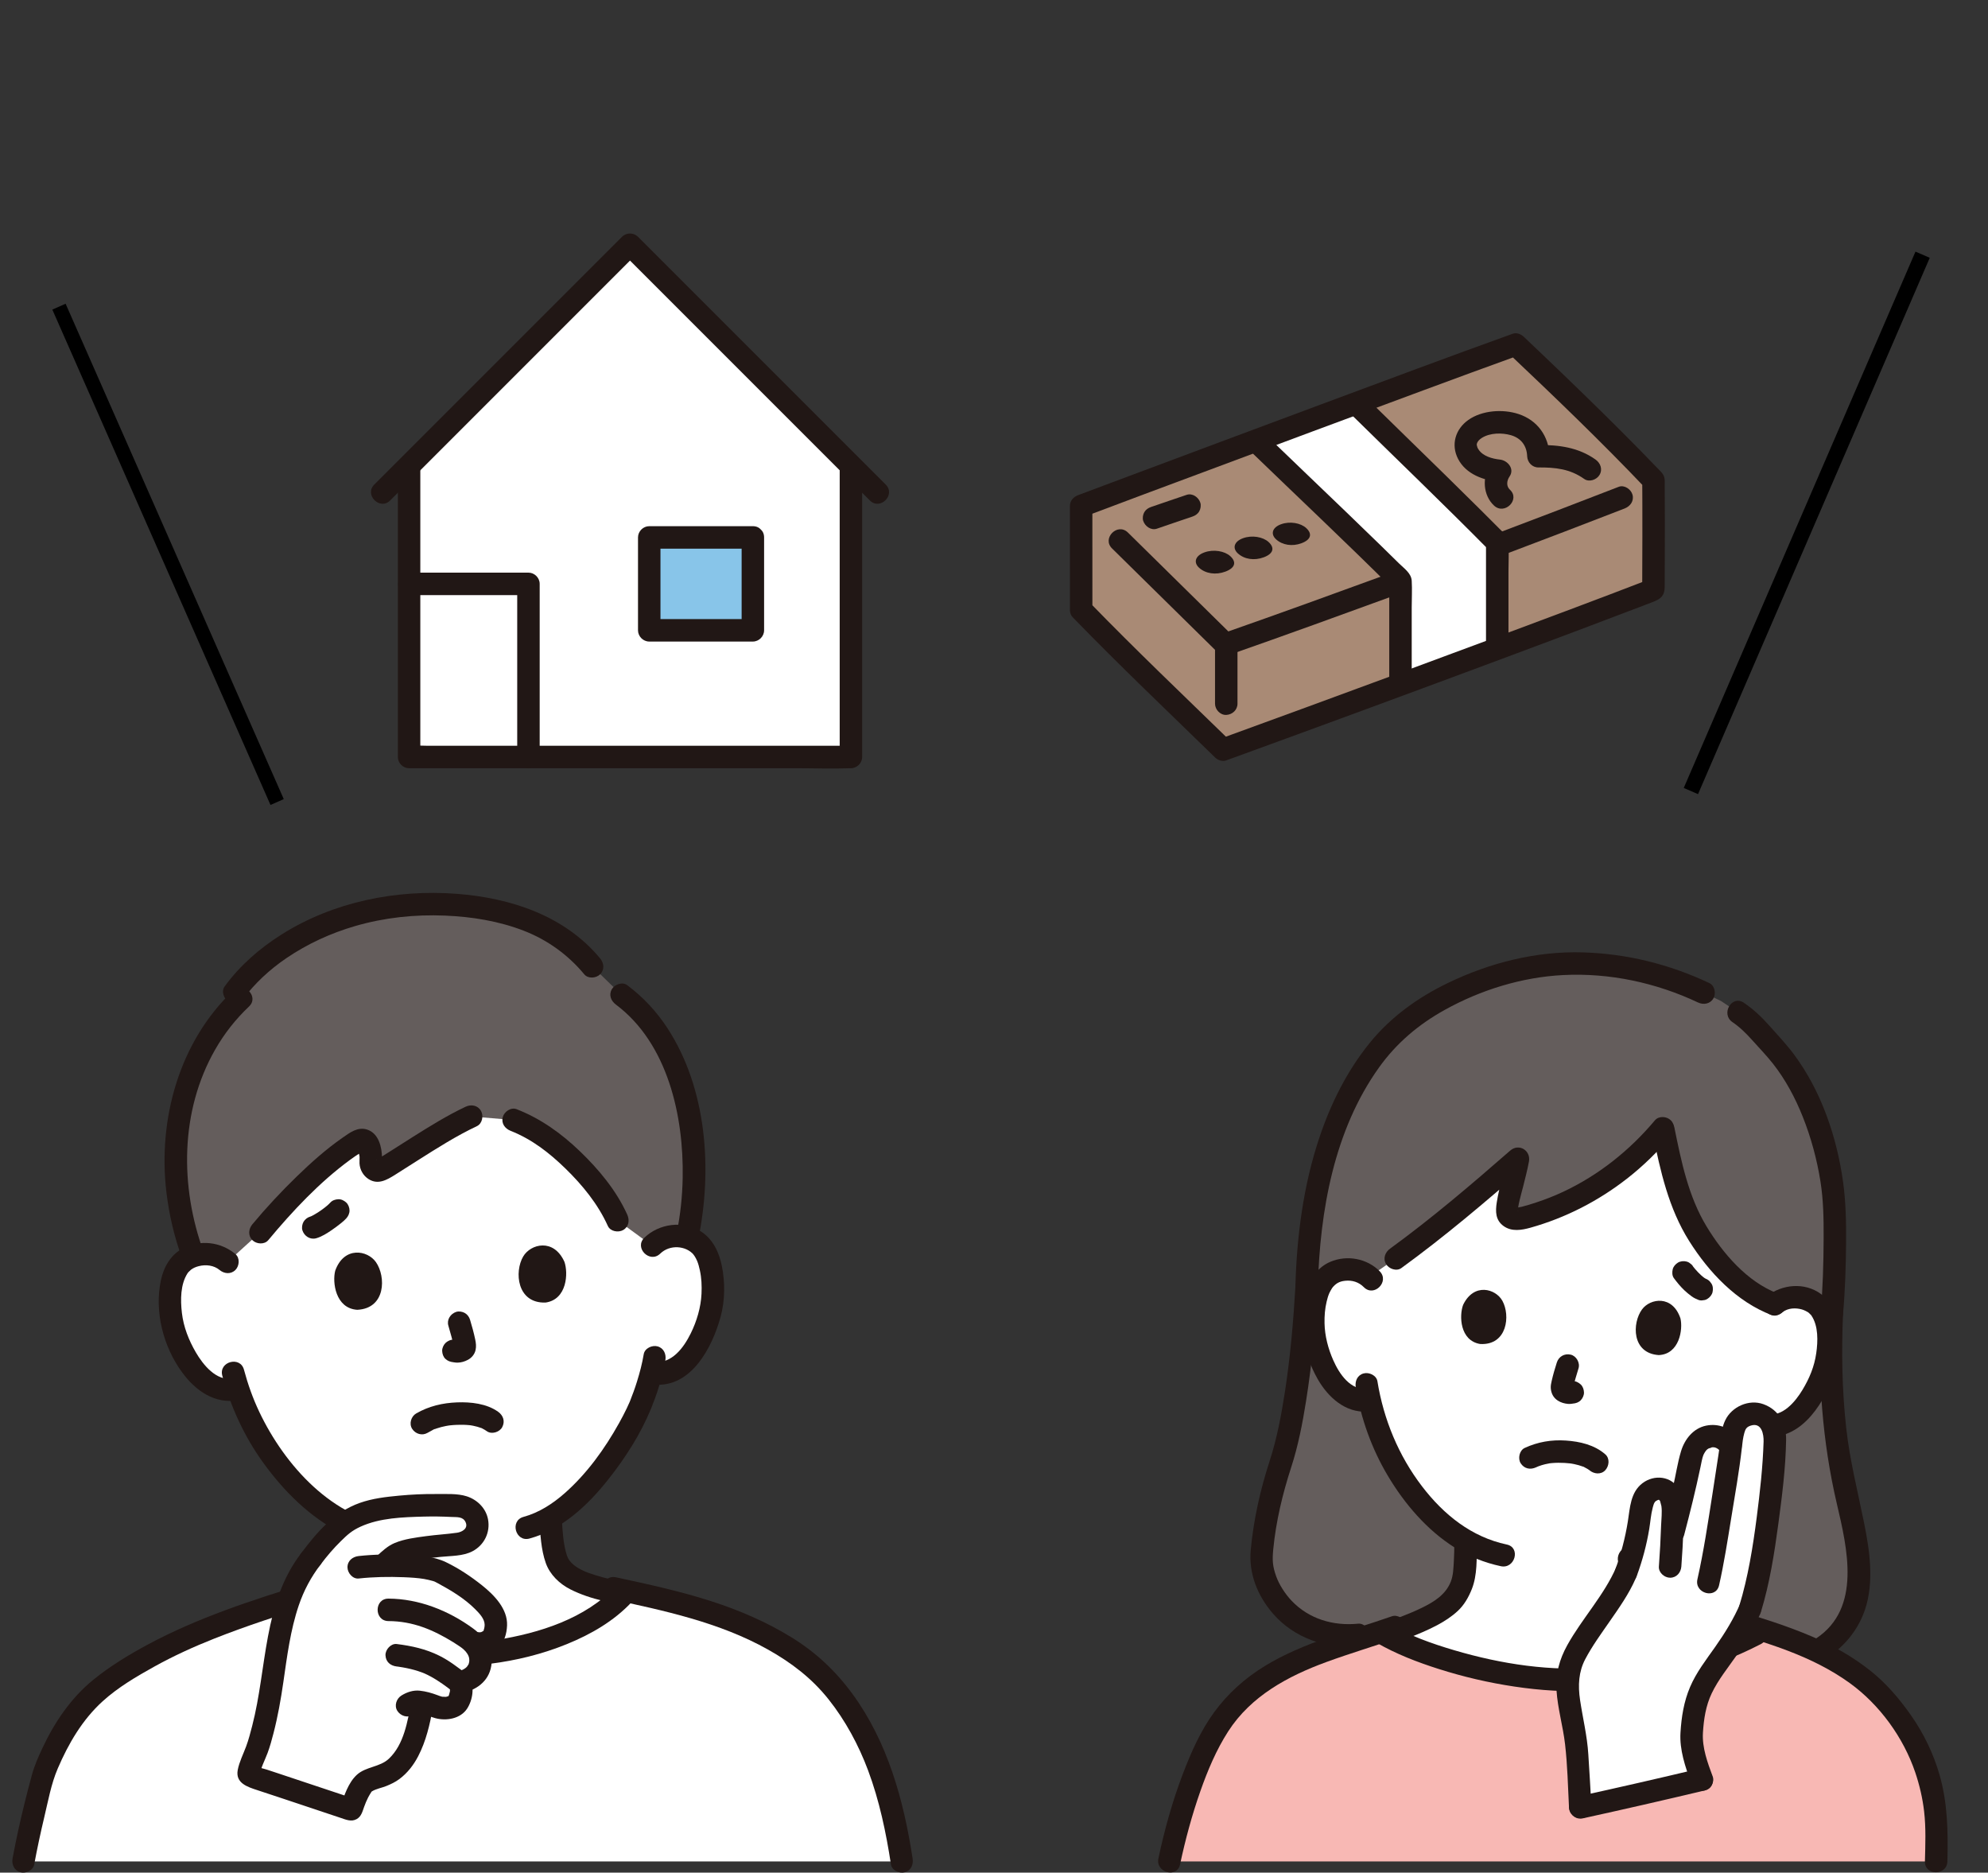 <?xml version="1.0" encoding="UTF-8" standalone="no"?>
<svg
   id="b"
   width="424.806"
   height="400.088"
   viewBox="0 0 424.806 400.088"
   version="1.1"
   sodipodi:docname="top-img.svg"
   inkscape:version="1.4 (e7c3feb1, 2024-10-09)"
   xmlns:inkscape="http://www.inkscape.org/namespaces/inkscape"
   xmlns:sodipodi="http://sodipodi.sourceforge.net/DTD/sodipodi-0.dtd"
   xmlns="http://www.w3.org/2000/svg"
   xmlns:svg="http://www.w3.org/2000/svg">
  <rect x="0" y="0" width="424.806" height="400.088" fill="#333333" stroke="none"/>
  <sodipodi:namedview
     id="namedview82"
     pagecolor="#ffffff"
     bordercolor="#000000"
     borderopacity="0.25"
     inkscape:showpageshadow="2"
     inkscape:pageopacity="0.0"
     inkscape:pagecheckerboard="0"
     inkscape:deskcolor="#d1d1d1"
     inkscape:zoom="0.79367809"
     inkscape:cx="180.80378"
     inkscape:cy="95.126728"
     inkscape:window-width="1696"
     inkscape:window-height="810"
     inkscape:window-x="0"
     inkscape:window-y="25"
     inkscape:window-maximized="0"
     inkscape:current-layer="b" />
  <defs
     id="defs1">
    <style
       id="style1">.e{fill:#fff;}.f{fill:#f8b8b4;}.g{fill:#a98a75;}.h{fill:#211715;}.i{fill:#b3b3b3;}.j{fill:#88c5e9;}.k{fill:#645d5c;}</style>
  </defs>
  <g
     id="c">
    <g
       id="d">
      <path
         class="k"
         d="M373.229,353.894c8.742,3.699,19.338-1.181,22.722-9.913,2.772-7.156.404-16.776-1.343-24.248-3.011-12.876-3.767-25.819-3.177-39.009.692-7.594.686-16.645.635-20.437-.177-13.147-5.22-28.109-13.228-36.728-3.189-3.432-4.264-5.146-7.433-7.258,0,0-1.835-1.223-3.67-2.445l-3.685-1.75c-6.85-3.252-14.047-5.565-24.426-6.168-17.017-.99-32.672,6.895-39.768,12.939-11.771,10.026-19.977,29.112-20.649,56.05-1.06,18.222-3.318,31.276-5.845,38.627-1.72,5.029-3.431,13.472-3.785,18.663-.501,7.541,7.312,18.507,20.639,17.085l83.014,4.592Z"
         id="path1" />
      <path
         class="e"
         d="M382.15,303.54c.213-.124.417-.256.611-.396,3.759-2.705,5.497-6.695,6.569-9.308,1.513-3.689,1.972-9.774.271-13.197-.57-1.147-1.936-3.125-5.415-3.464-1.599-.156-3.502.229-4.975,1.479-7.117-2.632-14.821-10.742-19.096-20.088-1.728-3.779-3.522-11.429-4.743-17.563-7.834,9.401-17.996,16.114-29.938,19.243-.703.184-1.73.265-2.412-.029-.877-.48-1.106-.906-.96-2.09.364-2.945,1.832-7.761,2.336-10.599-10.372,9.067-21.905,18.725-31.823,25.249-1.243-1.046-2.809-1.514-4.198-1.551-3.494-.094-5.095,1.7-5.802,2.768-2.111,3.187-2.409,9.282-1.363,13.13.74,2.725,1.971,6.899,5.367,10.049,1.505,1.396,3.845,2.366,6.091,1.935,1.279,5.605,3.801,12.431,8.571,18.919,3.621,4.925,7.508,8.689,11.927,11.203-.016,1.788.017,2.746-.172,5.329-.096,1.315-.198,2.735-.685,4.018-.653,1.686-1.532,3.147-2.945,4.287-2.993,2.411-6.068,3.563-9.857,4.988l-3.54,1.393c9.276,5.185,26.586,9.738,39.789,9.686,14.223-.035,29.29-4.545,39.249-9.718l-3.46-1.362c-3.788-1.425-6.864-2.577-9.857-4.988-1.413-1.14-2.292-2.601-2.945-4.287-.487-1.283-.589-2.703-.685-4.018-.208-2.854-.146-3.724-.18-5.925,8.277-5.918,14.789-15.861,16.217-19.102.563-1.008,1.514-3.101,2.31-5.243,1.941.657,4.103.204,5.742-.748Z"
         id="path2" />
      <path
         class="h"
         d="M374.083,303.675c-1.598,4.239-3.797,8.098-6.488,11.735-3.212,4.341-7.158,8.629-11.715,11.7-2.581,1.739-5.344,3.074-8.432,3.591-1.279.214-1.994,1.795-1.676,2.952.373,1.356,1.669,1.891,2.952,1.676,6.225-1.043,11.668-5.108,16.075-9.423,3.88-3.799,7.373-8.175,10.142-12.852,1.517-2.562,2.723-5.323,3.771-8.103.457-1.213-.508-2.631-1.676-2.952-1.347-.37-2.493.459-2.952,1.676h0Z"
         id="path3" />
      <path
         class="h"
         d="M289.705,296.388c1.083,6.662,3.42,13.165,6.883,18.962,3.558,5.958,8.33,11.551,14.242,15.276,3.018,1.902,6.391,3.255,9.879,3.995,3.013.639,4.301-3.987,1.276-4.629-7.552-1.603-13.477-6.377-18.1-12.412-5.033-6.57-8.227-14.318-9.551-22.469-.208-1.28-1.799-1.993-2.952-1.676-1.361.374-1.885,1.668-1.676,2.952h0Z"
         id="path4" />
      <path
         class="h"
         d="M328.236,313.494c.146-.067.294-.132.44-.2.352-.162-.169.09-.24.1.094-.013.232-.093.321-.127.46-.174.931-.317,1.409-.433.309-.074.62-.128.932-.189.459-.09-.286.021.032-.009.172-.016.343-.038.516-.052.89-.075,1.784-.078,2.676-.03.424.023.847.059,1.269.108-.469-.055.245.041.276.046.176.03.352.064.527.1.634.132,1.26.304,1.866.531.075.028.149.056.222.086.172.069.097.037-.224-.095.077-.012.255.118.32.15.209.103.414.213.613.333.154.093.301.195.451.295.463.308-.49-.417-.009.001.946.824,2.476,1,3.394,0,.829-.904,1.011-2.514,0-3.394-2.331-2.029-5.425-2.742-8.441-2.946-3.074-.207-5.987.294-8.773,1.578-1.144.527-1.516,2.267-.861,3.284.76,1.18,2.06,1.425,3.284.861h0Z"
         id="path5" />
      <path
         class="h"
         d="M332.672,291.095c-.413,1.286-.795,2.588-1.094,3.906-.117.513-.238,1.05-.201,1.578.078,1.115.553,2.049,1.508,2.663.673.433,1.401.63,2.188.704.476.045.962-.063,1.429-.129l-.638.086c.069-.009.138-.017.208-.023.645-.052,1.227-.233,1.697-.703.416-.416.73-1.099.703-1.697-.028-.621-.232-1.264-.703-1.697-.448-.411-1.068-.753-1.697-.703-.339.027-.674.085-1.011.132l.638-.086c-.234.031-.462.042-.697.01l.638.086c-.16-.028-.311-.072-.463-.131l.573.242c-.176-.077-.346-.165-.501-.278l.486.375c-.036-.029-.068-.062-.097-.098l.375.486c-.041-.058-.071-.111-.101-.176l.242.573c-.024-.068-.041-.132-.054-.203l.086.638c-.023-.179-.015-.352.007-.531l-.086.638c.117-.764.347-1.522.557-2.265.201-.711.411-1.419.636-2.122.384-1.196-.449-2.673-1.676-2.952-1.313-.299-2.541.396-2.952,1.676h0Z"
         id="path6" />
      <path
         class="h"
         d="M312.645,278.791c-.857,2.272-.723,7.629,3.637,8.355,5.802.325,6.51-6.097,4.746-9.247-1.444-2.579-6.08-3.902-8.383.892Z"
         id="path7" />
      <path
         class="h"
         d="M359.086,281.674c.569,2.36-.226,7.659-4.642,7.84-5.797-.395-5.706-6.856-3.566-9.763,1.752-2.38,6.516-3.12,8.208,1.923Z"
         id="path8" />
      <path
         class="h"
         d="M380.908,280.351c1.153-.912,2.796-.971,4.153-.583.445.127,1.176.499,1.326.616.193.15.357.335.53.506.407.404-.107-.207.163.193,1.496,2.217,1.389,5.468,1.027,8.009-.413,2.9-1.456,5.38-2.943,7.851-1.515,2.517-4.262,5.835-7.587,5.183-1.271-.249-2.591.36-2.952,1.676-.324,1.178.398,2.702,1.676,2.952,7.932,1.555,13.016-6.159,15.459-12.576,2.037-5.349,2.503-13.952-2.669-17.728-3.49-2.548-8.302-2.085-11.578.506-1.018.805-.842,2.553,0,3.394,1.005,1.005,2.374.807,3.394,0h0Z"
         id="path9" />
      <path
         class="h"
         d="M294.828,271.612c-2.718-2.76-7.004-3.542-10.56-2.026-2.679,1.142-4.269,3.513-5.133,6.216-1.961,6.136-.72,13.334,2.445,18.859,2.201,3.842,5.899,7.246,10.615,6.918,1.293-.09,2.4-1.039,2.4-2.4,0-1.229-1.1-2.491-2.4-2.4-3.653.254-5.974-3.181-7.297-6.162-1.094-2.465-1.81-5.2-1.866-7.898-.032-1.563.082-3.118.452-4.64.148-.609.317-1.232.571-1.806.166-.374.382-.717.593-1.067.055-.091.404-.502.057-.097.749-.876,1.423-1.328,2.716-1.47,1.52-.166,2.941.279,4.012,1.367,2.171,2.205,5.564-1.19,3.394-3.394h0Z"
         id="path10" />
      <path
         class="h"
         d="M353.162,242.172c1.626,8.007,3.393,16.002,7.803,22.995,4.201,6.661,10.111,12.953,17.608,15.801,1.212.46,2.632-.51,2.952-1.676.371-1.35-.46-2.49-1.676-2.952-6.501-2.47-11.677-8.528-15.184-14.314-3.863-6.376-5.379-13.762-6.875-21.13-.258-1.271-1.764-2.003-2.952-1.676-1.322.363-1.935,1.678-1.676,2.952h0Z"
         id="path11" />
      <path
         class="h"
         d="M353.633,239.357c-5.413,6.441-12.007,11.709-19.639,15.286-1.857.87-3.766,1.615-5.713,2.258-1.021.337-2.052.655-3.092.926.022-.006-1.177.235-1.152.182.087-.185.351.786.387.803-.393-.185.884-4.637,1.023-5.201.444-1.809.929-3.612,1.267-5.446.437-2.373-2.148-3.963-4.011-2.335-8.314,7.263-16.735,14.448-25.669,20.945-1.047.761-1.562,2.086-.861,3.284.604,1.033,2.23,1.628,3.284.861,9.266-6.738,18.018-14.162,26.641-21.695l-4.011-2.335c-.62,3.363-1.725,6.625-2.252,10.006-.306,1.963-.285,3.814,1.488,5.071,1.72,1.22,3.834.859,5.731.326,7.481-2.1,14.447-5.678,20.571-10.445,3.455-2.689,6.589-5.748,9.405-9.099.833-.992.972-2.422,0-3.394-.856-.856-2.556-.997-3.394,0h0Z"
         id="path12" />
      <path
         class="h"
         d="M389.03,280.724c-.594,13.649.364,27.257,3.48,40.576,2.216,9.472,5.303,22.27-4.382,28.719-4.277,2.848-9.487,3.519-14.262,1.56-1.2-.492-2.638.534-2.952,1.676-.378,1.377.472,2.458,1.676,2.952,10.236,4.2,22.481-1.987,25.93-12.301,1.986-5.938,1.011-12.583-.201-18.572-1.366-6.754-3.05-13.375-3.811-20.243-.895-8.09-1.033-16.24-.68-24.367.134-3.089-4.666-3.082-4.8,0h0Z"
         id="path13" />
      <path
         class="h"
         d="M370.192,218.373c1.605,1.087,2.942,2.418,4.23,3.858,1.486,1.661,3.055,3.274,4.435,5.026,2.676,3.396,4.776,7.342,6.37,11.351,1.77,4.45,3.032,9.108,3.781,13.838.628,3.971.69,7.971.676,11.981-.02,5.436-.171,10.881-.653,16.297-.115,1.293,1.186,2.4,2.4,2.4,1.394,0,2.284-1.104,2.4-2.4.452-5.072.61-10.169.648-15.259.032-4.325-.045-8.608-.636-12.9-1.32-9.578-4.641-19.4-10.447-27.217-1.639-2.207-3.519-4.197-5.344-6.248-1.644-1.848-3.38-3.479-5.435-4.871-2.565-1.737-4.969,2.42-2.423,4.145h0Z"
         id="path14" />
      <path
         class="h"
         d="M365.259,210.034c-8.51-4.02-17.563-6.267-26.989-6.556-9.962-.306-19.929,2.214-28.866,6.533-6.416,3.1-12.225,7.261-16.727,12.821-4.843,5.981-8.294,12.91-10.736,20.187-3.439,10.248-4.849,21.135-5.135,31.908-.082,3.09,4.718,3.088,4.8,0,.43-16.2,3.466-33.464,13.102-46.905,3.703-5.165,8.401-9.142,13.982-12.241,7.723-4.289,16.505-7.012,25.345-7.459,9.906-.502,19.857,1.633,28.802,5.858,1.171.553,2.589.326,3.284-.861.61-1.044.316-2.728-.861-3.284h0Z"
         id="path15" />
      <path
         class="h"
         d="M276.806,274.926c-.438,7.43-1.075,14.865-2.205,22.225-.778,5.068-1.726,10.166-3.316,15.051-1.996,6.13-3.413,12.497-4.019,18.923-.478,5.064,1.467,9.853,4.769,13.651,4.509,5.185,11.411,7.59,18.18,6.925,1.29-.127,2.4-1.012,2.4-2.4,0-1.2-1.102-2.527-2.4-2.4-5.341.524-10.501-.997-14.211-4.888-1.402-1.47-2.683-3.496-3.3-5.22-.782-2.187-.856-3.459-.624-5.83.581-5.938,1.989-11.823,3.832-17.485,1.499-4.605,2.42-9.401,3.179-14.176,1.283-8.071,2.033-16.221,2.513-24.376.182-3.086-4.619-3.075-4.8,0h0Z"
         id="path16" />
      <path
         class="h"
         d="M357.669,273.054c.679.931,1.419,1.818,2.252,2.615.48.459.995.872,1.529,1.269.482.359.978.59,1.541.812.319.1.638.114.957.043.319-.014.617-.109.892-.285.498-.291.973-.862,1.103-1.434.14-.614.11-1.304-.242-1.849l-.375-.486c-.299-.297-.652-.503-1.059-.617-.024-.009-.047-.019-.071-.028l.573.242c-.37-.16-.704-.392-1.022-.637l.486.375c-.972-.758-1.834-1.678-2.587-2.651l.375.486c-.07-.091-.139-.183-.207-.277-.151-.28-.357-.504-.618-.673-.232-.212-.504-.355-.816-.43-.574-.158-1.339-.087-1.849.242-.512.33-.964.822-1.103,1.434-.135.593-.132,1.336.242,1.849h0Z"
         id="path17" />
      <path
         class="h"
         d="M310.766,329.774c-.007,1.245-.024,2.488-.098,3.731-.088,1.48-.114,3.05-.668,4.446-1.102,2.776-3.601,4.304-6.19,5.567-3.247,1.585-6.764,2.738-10.127,4.062-1.205.474-2.046,1.607-1.676,2.952.316,1.148,1.739,2.154,2.952,1.676,4.032-1.587,8.29-2.94,12.115-4.974,1.581-.84,3.16-1.86,4.467-3.09,1.363-1.281,2.282-2.916,2.968-4.635,1.186-2.973,1.04-6.572,1.057-9.736.016-3.089-4.784-3.093-4.8,0h0Z"
         id="path18" />
      <path
         class="h"
         d="M355.493,329.774c.017,3.164-.129,6.763,1.057,9.736.686,1.72,1.605,3.354,2.968,4.635,1.308,1.229,2.886,2.249,4.467,3.09,3.825,2.033,8.083,3.386,12.115,4.974,1.206.475,2.635-.521,2.952-1.676.374-1.362-.465-2.476-1.676-2.952-3.364-1.324-6.881-2.477-10.127-4.062-2.58-1.259-5.101-2.792-6.19-5.567-.55-1.401-.58-2.962-.668-4.446-.074-1.243-.092-2.486-.098-3.731-.016-3.088-4.816-3.094-4.8,0h0Z"
         id="path19" />
      <path
         class="f"
         d="M330.427,397.697h83.307c.057-2.654.08-5.264.07-7.8-.825-14.061-6.834-22.089-12.473-28.277-6.462-6.357-14.334-10.002-24.658-13.306-9.889,5.539-25.874,10.58-40.915,10.617-13.482.053-31.248-4.697-40.368-10.019-.158-.102-.531-.059-1.07.095,0,0-.962.275-2.406.688-12.293,4.009-24.005,7.637-31.261,18.568-4.701,7.082-8.551,18.781-10.807,29.434h80.581Z"
         id="path20" />
      <path
         class="h"
         d="M252.161,398.335c1.128-5.296,2.541-10.537,4.338-15.647,1.558-4.431,3.401-8.824,5.952-12.785,4.868-7.557,12.768-11.808,20.997-14.82,5.034-1.843,10.178-3.362,15.237-5.132,1.223-.428,2.036-1.642,1.676-2.952-.326-1.187-1.723-2.106-2.952-1.676-9.136,3.198-18.825,5.538-27.158,10.633-4.201,2.569-7.857,5.843-10.771,9.815-2.931,3.995-4.968,8.622-6.726,13.229-2.236,5.859-3.916,11.929-5.222,18.058-.642,3.013,3.984,4.3,4.629,1.276h0Z"
         id="path21" />
      <path
         class="h"
         d="M373.833,347.122c-9.767,5.049-20.865,8.159-31.808,9.12-10.567.928-21.142-.683-31.279-3.669-4.877-1.437-9.729-3.181-14.144-5.733-2.679-1.549-5.099,2.597-2.423,4.145,4.147,2.398,8.693,4.141,13.248,5.591,5.28,1.681,10.706,2.943,16.186,3.76,5.514.822,11.047,1.203,16.617.843,6.166-.399,12.302-1.478,18.262-3.098,6.12-1.664,12.125-3.9,17.763-6.814,2.745-1.419.32-5.562-2.423-4.145h0Z"
         id="path22" />
      <path
         class="h"
         d="M368.079,348.251c9.415,2.67,19.137,5.52,27.168,11.324,6.41,4.633,11.507,11.664,14.032,19.157.902,2.678,1.55,5.466,1.876,8.274.411,3.543.262,7.131.172,10.691-.078,3.09,4.722,3.088,4.8,0,.158-6.263.074-12.396-1.666-18.467-1.309-4.568-3.402-8.909-6.137-12.794-2.455-3.486-5.227-6.759-8.57-9.42-3.752-2.986-7.883-5.353-12.282-7.253-5.866-2.533-11.977-4.401-18.117-6.142-2.977-.844-4.248,3.786-1.276,4.629h0Z"
         id="path23" />
      <path
         class="e"
         d="M378.733,304.566c-.475-1.277-2.558-2.66-4.12-2.51-3.077.296-3.996,2.292-4.353,4.158-.14.731-.295,1.846-.401,2.737-.042-.051-.065-.079-.065-.079-.545-.665-1.983-2.243-4.095-2.043-2.331.215-3.837,1.979-4.395,4.742-.841,4.248-2.562,11.361-4.053,16.922.085-1.922.135-3.716.194-5.877.025-.91-.169-1.995-.528-2.832-.358-.837-1.006-1.464-1.889-1.687-1.209-.306-2.911.511-3.598,1.783-.587,1.088-.859,2.744-1.041,4.177-.518,4.073-1.501,8.087-2.925,11.938-2.881,6.805-11.209,15.501-12.249,21.037-.581,3.09-.074,5.601.337,8.33.417,2.763,1.289,5.749,1.423,9.22.304,4.569.512,7.899.707,11.568,8.686-1.898,17.351-3.888,25.997-5.957-1.419-3.767-2.458-7.493-2.189-9.996.28-5.87,1.69-9.59,4.75-13.85,1.09-1.521,2.092-2.903,3.018-4.249,1.222-1.776,2.312-3.488,3.303-5.371.499-.948.968-1.936,1.417-3.003,2.989-9.69,4.813-26.244,5.238-34.882.099-2,.108-2.689-.482-4.277Z"
         id="path24" />
      <path
         class="h"
         d="M359.892,327.902c1.256-4.777,2.449-9.578,3.465-14.412.175-.835.391-2.077.643-2.644.089-.202.202-.393.314-.582.051-.086.335-.466.14-.229.147-.179.331-.366.514-.51-.302.239.249-.126.3-.152-.388.199.83-.19.433-.142.473-.056.73-.009,1.03.127.287.13.529.335.642.44.26.242.499.5.726.773.83.997,2.536.858,3.394,0,.987-.987.832-2.395,0-3.394-1.719-2.066-4.263-3.141-6.934-2.587-2.734.567-4.572,2.9-5.346,5.462-.754,2.496-1.128,5.157-1.729,7.697-.702,2.969-1.443,5.928-2.219,8.878-.786,2.99,3.843,4.266,4.629,1.276h0Z"
         id="path25" />
      <path
         class="h"
         d="M376.293,344.361c1.856-6.085,2.855-12.434,3.701-18.727.798-5.939,1.576-11.994,1.67-17.994.054-3.449-1.509-6.423-4.86-7.64-3.071-1.116-6.754.529-8.141,3.431-.615,1.288-.821,2.639-1.012,4.041-.083.605-.215,1.73-.258,2.081-.026.209-.152,1.038-.221,1.502-.407,2.731-.825,5.461-1.255,8.189-.955,6.07-1.854,12.183-3.205,18.181-.677,3.009,3.949,4.293,4.629,1.276,1.067-4.74,1.818-9.559,2.594-14.353.808-4.987,1.71-9.992,2.277-15.013.121-1.071.237-2.178.535-3.217.222-.775.437-1.254,1.407-1.55,2.302-.703,2.747,1.883,2.699,3.436-.166,5.4-.775,10.815-1.466,16.169-.821,6.353-1.85,12.773-3.723,18.911-.903,2.961,3.728,4.227,4.629,1.276h0Z"
         id="path26" />
      <path
         class="h"
         d="M340.073,386.157c-.187-3.782-.446-7.558-.674-11.337-.237-3.921-1.179-7.714-1.76-11.588-.476-3.173-.304-6.08,1.109-8.76,1.474-2.795,3.351-5.37,5.149-7.961,2.061-2.97,4.196-5.97,5.638-9.303.514-1.189.352-2.574-.861-3.284-1.014-.593-2.766-.335-3.284.861-2.625,6.066-7.3,10.968-10.49,16.715-1.682,3.031-2.525,6.117-2.3,9.616.253,3.932,1.397,7.717,1.84,11.615.504,4.437.611,8.966.832,13.426.152,3.074,4.953,3.093,4.8,0h0Z"
         id="path27" />
      <path
         class="h"
         d="M365.987,379.569c-1.108-2.972-2.289-6.155-2.094-9.372.175-2.885.612-5.772,1.869-8.406,1.393-2.92,3.461-5.442,5.297-8.085,1.931-2.78,3.666-5.659,4.997-8.777.508-1.191.356-2.572-.861-3.284-1.009-.59-2.772-.338-3.284.861-1.416,3.318-3.294,6.357-5.364,9.303-1.966,2.799-4.063,5.47-5.411,8.639-1.326,3.119-1.84,6.382-2.043,9.75-.22,3.637,1.012,7.285,2.266,10.648.453,1.214,1.624,2.041,2.952,1.676,1.167-.321,2.131-1.732,1.676-2.952h0Z"
         id="path28" />
      <path
         class="h"
         d="M363.035,377.893c-8.661,2.069-17.343,4.049-26.04,5.96-3.016.663-1.739,5.291,1.276,4.629,8.697-1.911,17.379-3.891,26.04-5.96,3.003-.717,1.732-5.347-1.276-4.629h0Z"
         id="path29" />
      <path
         class="h"
         d="M349.78,336.633c1.184-3.233,2.076-6.564,2.637-9.962.272-1.652.336-3.02.762-4.626.048-.185.102-.369.161-.551.109-.287.127-.347.052-.178.069-.15.148-.294.237-.433-.132.16-.101.134.093-.08.213-.192.245-.222.096-.09.138-.09.282-.172.43-.245-.485.215.608-.218.238-.051-.166.023-.124.029.126.017-.298-.047-.292-.031.016.046-.209-.079-.189-.052.059.082-.186-.126-.175-.094.033.097-.063-.235.048.177.081.29.059.2.206.771.212.811.188,1.327-.017,2.789-.06,4.124-.096,2.936-.259,5.867-.475,8.797-.096,1.294,1.172,2.4,2.4,2.4,1.378,0,2.304-1.102,2.4-2.4.198-2.673.354-5.347.449-8.025.099-2.777.528-5.884-.898-8.413-1.643-2.913-5.343-3.284-7.879-1.345-2.555,1.954-2.642,5.251-3.106,8.167-.558,3.511-1.468,6.953-2.69,10.29-.446,1.217.5,2.629,1.676,2.952,1.338.368,2.505-.455,2.952-1.676h0Z"
         id="path30" />
      <path
         class="e"
         d="M139.379,266.146c1.411-1.464,3.365-2.069,5.057-2.075,3.682-.012,5.322,1.917,6.04,3.059,2.143,3.408,2.305,9.833,1.109,13.859-.847,2.851-2.247,7.216-5.901,10.447-1.506,1.332-3.761,2.258-5.963,1.972,0,0-.21-.027-.582-.075-.606,2.32-1.377,4.6-1.858,5.711-1.367,4.201-9.213,19.003-19.643,25.158.166,3.065.413,5.523,1.061,8.258.415,2.05,1.889,3.459,3.346,4.431,2.46,1.638,7.399,2.878,11.37,3.569-.079.08-.118.122-.118.122-7.376,7.982-21.238,12.408-35.593,13.004-14.657.518-30.189-3.517-36.908-10.667,3.427-1.017,7.573-2.023,10.406-3.743,1.585-.962,3.195-3.399,3.598-5.441.204-1.646.162-6.117.06-7.912-4.642-2.187-8.907-5.617-13.03-10.183-5.685-6.296-9.049-13.184-10.98-18.921-2.309.688-4.863-.081-6.588-1.385-3.891-2.942-5.622-7.187-6.685-9.964-1.502-3.922-1.833-10.341.042-13.903.628-1.194,2.116-3.242,5.788-3.513,1.687-.124,3.682.329,5.201,1.681,0,0-6.206-48.593,45.721-48.593,45.407,0,45.05,45.106,45.05,45.106Z"
         id="path31" />
      <path
         class="k"
         d="M144.762,229.352c-2.512-6.784-6.428-12.716-11.946-16.796l-6.276-6.095c-7.191-8.761-18.505-13.225-34.426-13.312-20.704.095-35.611,9.935-42.036,18.811l1.441,1.379c-13.556,12.711-17.824,34.681-10.232,55.022.61-.203,1.312-.349,2.12-.408,1.687-.124,3.682.329,5.201,1.681l7.02-6.37c5.21-6.275,14.467-15.788,21.074-19.583.775-.445,1.812.077,2.183,1.386.359,1.265.394,2.234.329,3.155-.099,1.399,1.292,2.36,2.415,1.678,4.711-2.859,13.08-8.57,19.063-11.366l9.06.761c2.951,1.151,5.207,2.279,8.507,4.905,5.655,4.5,11.152,10.76,13.701,16.519l7.418,5.427c1.411-1.465,3.365-2.069,5.057-2.075.927-.003,1.725.117,2.412.317,2.362-11.126,1.937-24.173-2.086-35.035Z"
         id="path32" />
      <path
         class="h"
         d="M43.513,267.484c-5.088-13.957-5.04-30.119,2.46-43.232,1.959-3.425,4.377-6.504,7.243-9.216,2.248-2.127-1.15-5.517-3.394-3.394-11.531,10.91-16.111,27.517-14.269,43.025.573,4.82,1.668,9.531,3.331,14.093.444,1.217,1.63,2.04,2.952,1.676,1.174-.323,2.122-1.729,1.676-2.952h0Z"
         id="path33" />
      <path
         class="h"
         d="M131.605,214.628c11.114,8.315,14.517,23.879,14.275,37.016-.074,3.985-.493,7.945-1.293,11.85-.26,1.269.368,2.593,1.676,2.952,1.187.326,2.691-.401,2.952-1.676,3.04-14.824,1.869-32.115-6.576-45.077-2.329-3.575-5.197-6.655-8.611-9.21-1.039-.777-2.682-.168-3.284.861-.717,1.226-.18,2.505.861,3.284h0Z"
         id="path34" />
      <path
         class="h"
         d="M50.306,267.936c-3.156-2.631-7.51-3.132-11.193-1.245-2.627,1.346-4.142,4.034-4.735,6.838-1.414,6.68.502,14.161,4.511,19.64,2.901,3.965,6.995,6.875,12.108,5.985,1.278-.222,1.996-1.789,1.676-2.952-.371-1.35-1.671-1.899-2.952-1.676-3.503.609-6.334-2.947-7.879-5.602-1.499-2.576-2.625-5.408-2.973-8.418-.321-2.781-.336-6.117,1.234-8.514.094-.133.072-.11-.067.071.095-.117.193-.23.296-.339.081-.079.617-.559.467-.448.519-.384,1.081-.613,1.701-.769,1.489-.374,3.199-.188,4.411.822.995.829,2.419.975,3.394,0,.853-.853,1-2.56,0-3.394h0Z"
         id="path35" />
      <path
         class="h"
         d="M141.076,267.843c2.071-2.015,5.506-1.703,7.153.226-.347-.406.116.177.175.272.215.341.417.705.571,1.079.26.629.429,1.317.575,1.98.363,1.645.43,3.345.352,5.025-.135,2.891-1.01,5.841-2.288,8.433-1.532,3.106-4.033,6.519-7.893,6.15-1.292-.124-2.4,1.192-2.4,2.4,0,1.401,1.104,2.276,2.4,2.4,7.988.764,12.501-7.99,14.263-14.48.948-3.49.974-7.322.267-10.857-.58-2.899-1.914-5.74-4.475-7.375-3.744-2.39-8.962-1.696-12.095,1.352-2.218,2.158,1.178,5.551,3.394,3.394h0Z"
         id="path36" />
      <path
         class="h"
         d="M137.554,289.33c-.325,1.96-.832,3.889-1.421,5.786-.239.772-.492,1.54-.774,2.297-.06.162-.122.323-.184.484-.179.467.276-.715-.087.222-.096.247-.185.494-.279.741-.057.151-.117.302-.173.453-.035.094-.076.187-.113.28-.118.297.188-.431.053-.125-.213.483-.43.964-.658,1.44-.514,1.07-1.066,2.122-1.645,3.158-3.071,5.505-6.847,10.752-11.589,14.942-2.589,2.288-5.544,4.185-8.82,5.076-2.977.81-1.714,5.442,1.276,4.629,6.911-1.88,12.492-7.137,16.83-12.619,3.653-4.617,6.913-9.689,9.151-15.153.093-.226.185-.452.27-.681.037-.098.224-.671.106-.333-.169.483.136-.329.221-.538.077-.19.151-.38.223-.572.178-.473.343-.951.502-1.431.734-2.213,1.358-4.479,1.74-6.781.212-1.277-.335-2.584-1.676-2.952-1.149-.316-2.739.39-2.952,1.676h0Z"
         id="path37" />
      <path
         class="h"
         d="M47.499,293.904c1.769,6.616,4.698,12.985,8.706,18.545,4.387,6.086,10.04,11.759,16.815,15.14,3.602,1.797,7.391,2.855,11.386,3.291,1.291.141,2.4-1.204,2.4-2.4,0-1.415-1.106-2.259-2.4-2.4-13.234-1.443-23.562-13.005-28.982-24.392-1.384-2.908-2.465-5.95-3.296-9.06-.797-2.981-5.429-1.716-4.629,1.276h0Z"
         id="path38" />
      <path
         class="h"
         d="M91.353,306.13c.326-.188.653-.374.99-.543.111-.055.487-.309.602-.281-.327.136-.404.169-.232.1.072-.029.145-.057.217-.085.128-.048.258-.095.387-.139.643-.219,1.302-.389,1.969-.517.224-.043.448-.08.674-.116-.351.056.077-.009.216-.024.497-.053.995-.088,1.494-.107.902-.035,1.807-.017,2.706.075.205.021.486.072.125.011.2.034.401.066.6.106.301.06.6.13.896.213.284.08.562.176.84.273.415.145.019-.067-.113-.056.066-.006.29.133.35.163.334.166.654.356.956.573,1.023.736,2.717.211,3.284-.861.656-1.241.23-2.499-.861-3.284-2.451-1.763-5.862-2.124-8.782-2.014-3.099.117-6.05.811-8.74,2.366-1.087.629-1.561,2.198-.861,3.284.707,1.097,2.12,1.534,3.284.861h0Z"
         id="path39" />
      <path
         class="h"
         d="M95.81,283.238c.226.744.435,1.494.635,2.245.208.786.438,1.588.549,2.395l-.086-.638c.018.162.024.321.01.483l.086-.638c-.015.101-.036.193-.072.289l.242-.573c-.032.068-.065.123-.109.183l.375-.486c-.031.038-.065.071-.104.101l.486-.375c-.139.098-.289.175-.443.247l.573-.242c-.189.079-.377.136-.579.168l.638-.086c-.206.024-.408.019-.613-.005l.638.086c-.384-.052-.764-.121-1.15-.158-.578-.055-1.302.308-1.697.703-.416.416-.73,1.099-.703,1.697.028.621.232,1.264.703,1.697.494.453,1.031.639,1.697.703.036.003.072.007.108.012l-.638-.086c.476.065.955.182,1.437.169.794-.022,1.495-.233,2.195-.604.802-.425,1.439-1.192,1.634-2.089.171-.783.083-1.499-.08-2.275-.298-1.416-.682-2.816-1.102-4.2-.178-.587-.568-1.121-1.103-1.434-.514-.301-1.273-.429-1.849-.242-1.211.392-2.067,1.666-1.676,2.952h0Z"
         id="path40" />
      <path
         class="h"
         d="M71.637,271.468c-.658,2.471.048,8.071,4.693,8.371,6.114-.272,6.178-7.077,3.997-10.191-1.786-2.55-6.784-3.447-8.69,1.82Z"
         id="path41" />
      <path
         class="h"
         d="M120.609,269.587c.846,2.413.572,8.05-4.037,8.706-6.117.198-6.703-6.582-4.768-9.855,1.585-2.68,6.499-3.957,8.804,1.149Z"
         id="path42" />
      <path
         class="h"
         d="M70.593,256.922c-.413.457-.897.849-1.382,1.226l.486-.375c-1.105.853-2.3,1.706-3.59,2.258l.573-.242c-.124.052-.249.099-.378.135-.583.165-1.128.579-1.434,1.103-.301.514-.429,1.273-.242,1.849.398,1.231,1.658,2.042,2.952,1.676,1.182-.334,2.297-1.055,3.303-1.739.674-.458,1.326-.95,1.962-1.459.401-.321.799-.656,1.144-1.039.426-.472.703-1.049.703-1.697,0-.589-.261-1.292-.703-1.697-.457-.42-1.058-.732-1.697-.703-.617.028-1.27.23-1.697.703h0Z"
         id="path43" />
      <path
         class="h"
         d="M72.463,325.786c.103,1.972.112,3.957.058,5.931-.013.469-.03.939-.063,1.407-.011.154-.014.322-.041.474.117-.651-.126.251-.168.374-.288.852-.93,1.886-1.614,2.584-.175.179-.358.365-.559.515.303-.226-.438.24-.513.282-.451.253-.917.481-1.389.692-.32.143-.921.374-1.459.566-.622.222-1.249.427-1.879.624-2.31.72-4.667,1.295-6.951,2.098-1.222.43-2.037,1.64-1.676,2.952.326,1.185,1.724,2.108,2.952,1.676,2.552-.898,5.194-1.514,7.764-2.358,2.55-.837,5.423-1.816,7.286-3.846,1.91-2.081,2.97-4.588,3.089-7.395.092-2.186.079-4.392-.036-6.577-.068-1.295-1.055-2.4-2.4-2.4-1.247,0-2.468,1.099-2.4,2.4h0Z"
         id="path44" />
      <path
         class="h"
         d="M136.196,338.476c-.559-.07.305.049-.23-.029-.232-.034-.464-.067-.696-.103-.539-.083-1.076-.173-1.613-.27-1.07-.193-2.135-.412-3.193-.66-1.113-.261-2.22-.554-3.311-.897-.494-.156-.986-.321-1.472-.502-.231-.086-.461-.173-.688-.267.363.15-.222-.103-.283-.131-1.6-.75-3.055-1.739-3.549-3.228-.81-2.441-.94-5.139-1.094-7.685-.078-1.294-1.047-2.4-2.4-2.4-1.239,0-2.479,1.1-2.4,2.4.183,3.021.338,6.357,1.358,9.233.885,2.495,2.932,4.451,5.264,5.632,4.376,2.216,9.483,3.1,14.307,3.707,1.288.162,2.4-1.219,2.4-2.4,0-1.432-1.108-2.238-2.4-2.4h0Z"
         id="path45" />
      <path
         class="h"
         d="M109.116,241.608c4.492,1.765,8.249,4.681,11.686,8.026,3.66,3.562,6.975,7.611,9.087,12.295.533,1.182,2.249,1.466,3.284.861,1.216-.711,1.396-2.097.861-3.284-2.315-5.135-6.084-9.665-10.122-13.541-4.005-3.845-8.344-6.952-13.52-8.986-1.207-.474-2.635.52-2.952,1.676-.374,1.361.465,2.476,1.676,2.952h0Z"
         id="path46" />
      <path
         class="h"
         d="M57.326,264.96c5.167-6.203,10.926-12.36,17.459-17.144.691-.506,1.396-.994,2.119-1.453.152-.096.966-.451,1.01-.611-.042.155-1.47.147-1.35-.097.006-.012.063.316.067.279-.037.334.184.845.203,1.217.023.471-.042.94-.014,1.41.08,1.351.784,2.619,1.933,3.352,2.037,1.299,3.944.164,5.713-.946,1.653-1.036,3.293-2.092,4.941-3.137,4.058-2.572,8.147-5.17,12.498-7.225,1.172-.553,1.474-2.235.861-3.284-.702-1.2-2.107-1.417-3.284-.861-3.883,1.834-7.551,4.111-11.182,6.394-1.723,1.083-3.435,2.183-5.154,3.272-.748.474-1.498.947-2.253,1.411-.064.039-.476.265-.475.29-.006-.254,1.006.127,1.018.131.089.023.074.319.178.264.092-.049.025-.794.023-.887-.048-2.283-.717-5.179-3.165-5.993-2.017-.671-3.727.653-5.302,1.752-3.51,2.449-6.727,5.321-9.793,8.299-3.319,3.224-6.484,6.618-9.446,10.174-.829.995-.975,2.419,0,3.394.853.853,2.561,1.001,3.394,0h0Z"
         id="path47" />
      <path
         class="e"
         d="M4.997,397.697c1.1-5.94,2.56-12.19,4.54-19.32,3.54-8.74,7.61-14.83,14.33-19.47,8.907-6.15,18.283-10.654,36.479-16.491,6.45,7.463,22.362,11.698,37.357,11.169,14.738-.612,28.956-5.26,36.169-13.65,11.046,2.4,22.418,5.159,32.234,10.872,4.08,2.38,7.48,4.69,10.67,8.24,3.03,3.35,5.59,7.13,7.71,11.12,4.56,8.62,6.76,17.99,8.21,27.53H4.997Z"
         id="path48" />
      <path
         class="h"
         d="M52.151,213.172c.946-1.295,2.5-3.016,3.936-4.37,1.606-1.515,3.313-2.874,5.135-4.11,4.5-3.051,9.465-5.33,14.683-6.845,6.241-1.811,12.707-2.501,19.194-2.229,5.744.241,11.487,1.157,16.865,3.248,5.03,1.955,9.44,5.141,12.88,9.291.828.999,2.538.856,3.394,0,.988-.988.83-2.393,0-3.394-7.585-9.153-19.149-12.93-30.67-13.801-12.958-.979-26.36,1.717-37.422,8.704-4.67,2.949-8.875,6.612-12.139,11.082-.765,1.047-.177,2.676.861,3.284,1.215.711,2.517.189,3.284-.861h0Z"
         id="path49" />
      <path
         class="h"
         d="M7.311,398.335c.629-3.374,1.346-6.731,2.143-10.07.822-3.441,1.479-7.147,2.876-10.402,2.3-5.355,5.257-10.436,9.606-14.386,3.269-2.969,7.229-5.302,11.081-7.433,4.093-2.264,8.355-4.208,12.701-5.93,6.927-2.745,14.025-5.043,21.147-7.223,2.945-.902,1.689-5.536-1.276-4.629-11.6,3.552-23.327,7.351-34.047,13.12-4.059,2.184-8.096,4.63-11.669,7.553-4.726,3.866-8.201,8.999-10.78,14.489-.876,1.864-1.717,3.74-2.259,5.728-.572,2.1-1.121,4.207-1.641,6.32-.944,3.838-1.786,7.7-2.51,11.585-.237,1.273.352,2.588,1.676,2.952,1.169.321,2.714-.395,2.952-1.676h0Z"
         id="path50" />
      <path
         class="h"
         d="M130.349,341.621c11.538,2.484,23.392,4.98,33.781,10.82,5,2.811,9.344,6.124,12.931,10.635s6.412,9.756,8.435,15.167c2.422,6.477,3.841,13.271,4.887,20.092.197,1.282,1.807,1.991,2.952,1.676,1.37-.376,1.873-1.666,1.676-2.952-1.907-12.443-5.319-24.857-12.853-35.152-3.596-4.914-7.843-8.898-13.031-12.09-5.361-3.299-11.153-5.787-17.136-7.716-6.668-2.149-13.524-3.635-20.366-5.108-3.012-.648-4.299,3.978-1.276,4.629h0Z"
         id="path51" />
      <path
         class="h"
         d="M59.521,345.047c3.339,3.263,7.569,5.414,11.906,7.029,5.207,1.94,10.716,3.008,16.232,3.57,11.159,1.137,23.053-.133,33.484-4.385,5.133-2.092,10.031-4.905,13.85-8.983,2.11-2.253-1.277-5.655-3.394-3.394-6.512,6.953-16.367,10.036-25.523,11.493-10.201,1.624-20.967,1.04-30.841-2.062-4.439-1.394-8.953-3.371-12.321-6.662-2.211-2.16-5.608,1.231-3.394,3.394h0Z"
         id="path52" />
      <path
         class="e"
         d="M61.24,343.216c1.484-4.638,3.004-7.334,5.181-10.151,2.181-2.929,3.965-4.9,6.49-7.146,1.657-1.473,5.135-3.11,9.543-3.663,6.589-.826,11.393-.747,15.571-.463,1.855.126,3.996,1.535,3.996,4.152,0,2.084-1.85,3.552-3.458,3.801-2.369.367-5.638.471-9.574,1.186-4.504.818-4.627,1.236-6.846,3.3l-.206.307c4.425-.09,9.69.168,12.027,1.234.877.4,4.073,2.259,4.866,2.808,3.732,2.581,5.676,4.459,6.836,6.867.518,1.074.298,2.994-.229,4.064-.46.933-2.01,2.159-4.453,1.392,1.505,1.427,1.958,3.299,1.542,5.024-.338,1.4-1.845,3.253-4.5,3.448.989.937.448,3.44-.322,4.523-.806,1.132-3.096,1.223-4.299.794-.658-.235-1.843-.739-3.11-.986-.067.346-.105.543-.105.543-.235,1.226-.716,4.07-1.108,5.257-1.108,3.452-2.697,7.277-5.855,9.131-1.501.883-3.246,1.216-4.825,1.942-1.365.639-2.577,3.762-3.306,5.956-.016.049-.066.072-.115.056-6.852-2.251-14.877-5-21.301-7.07-.443-.143-.675-.622-.519-1.06,1.054-2.961,1.739-4.557,2.39-6.522.704-2.951,1.562-5.587,2.208-9.969,1.297-8.802,1.697-12.261,2.853-16.67.21-.737.418-1.43.628-2.084Z"
         id="path53" />
      <path
         class="h"
         d="M76.652,337.246c3.175-.344,6.402-.397,9.591-.275,1.463.056,3.076.156,4.361.374.664.113,1.306.275,1.955.452.136.043.27.089.403.14-.251-.112-.279-.122-.082-.031.245.119.485.249.725.379,2.817,1.525,5.629,3.215,7.91,5.491.891.889,2.034,2.066,2.045,3.332.003.397-.069.793-.202,1.167-.15.423.248-.09-.138.232.15-.125-.278.163-.394.195-.303.081-.624.034-.937-.035-3.011-.662-4.296,3.965-1.276,4.629,2.059.453,4.187.216,5.814-1.227,1.349-1.196,1.848-3.024,1.924-4.773.156-3.556-2.764-6.529-5.345-8.588-2.373-1.893-4.962-3.623-7.704-4.946-2.612-1.261-5.705-1.436-8.557-1.568-3.354-.156-6.754-.108-10.094.253-1.289.139-2.4,1.003-2.4,2.4,0,1.189,1.103,2.54,2.4,2.4h0Z"
         id="path54" />
      <path
         class="h"
         d="M83.012,346.344c5.203.025,9.507,1.842,13.85,4.517.469.289.932.588,1.383.903.088.061.576.417.456.325-.142-.109.304.253.365.306.67.588,1.136,1.362,1.195,1.979.053.555.011.688-.124,1.172-.056.161-.034.117.065-.132-.043.092-.09.182-.142.269-.043.064-.384.546-.243.378-.141.168-.462.425-.695.55-.32.172-.646.319-1.096.364-1.29.128-2.4,1.011-2.4,2.4,0,1.198,1.102,2.529,2.4,2.4,3.056-.304,6.002-2.068,6.814-5.21.928-3.591-.968-6.604-3.761-8.65-5.217-3.821-11.572-6.34-18.067-6.371-3.089-.015-3.093,4.785,0,4.8h0Z"
         id="path55" />
      <path
         class="h"
         d="M84.776,356.043c.063.008.474.059.085.008.119.016.238.034.357.051.275.041.549.084.823.131.579.1,1.154.217,1.725.355.531.129,1.057.276,1.577.444.263.085.523.175.782.271.112.041.223.084.335.128.11.043.502.214.208.083,1.883.838,3.593,1.992,5.233,3.23.031.023.436.332.26.197-.154-.118.187.143.168.131.102.06.316.444-.13-.172.047.065.202.244-.006-.034-.189-.252-.051-.093-.015.06.06.251-.042-.253-.029-.256.002,0,.001.581,0,.657-.003.354.066-.052.023-.129.018.033-.039.216-.049.254-.053.192-.092.387-.153.578-.025.077-.064.157-.081.236-.068.306.229-.379.059-.133-.041.059-.066.138-.101.201-.065.121-.283.338-.036.111.256-.234.066-.089.008-.026-.297.321.113-.131.137-.099,0,0-.188.107-.201.114-.274.14.443-.098.131-.056-.183.025-.386.105-.567.147-.121.028-.289-.023-.021.006.36.039-.125-.006-.196-.004-.195.005-.398-.028-.59-.016-.261.016.219.005.237.04-.007-.013-.311-.059-.301-.057-.328-.075-.639-.202-.954-.32-1.235-.464-2.459-.812-3.776-.958-1.394-.155-2.768.3-3.945,1.035-1.064.665-1.578,2.172-.861,3.284.687,1.066,2.145,1.573,3.284.861.105-.066.815-.429.36-.242.123-.051.629-.29.747-.226.029.016-.602-.035-.152.041.144.024.309.018.453.033-.11-.011-.424-.084.04.017.185.04.37.078.554.124.97.243,1.87.687,2.831.945,2.36.632,5.371.125,6.783-2.033,1.197-1.83,1.677-4.767.458-6.691-.46-.726-1.176-1.18-1.849-1.689-.534-.405-1.075-.801-1.626-1.181-.933-.644-1.899-1.244-2.914-1.751-2.887-1.442-5.926-2.105-9.106-2.499-1.251-.155-2.453,1.214-2.4,2.4.064,1.432,1.06,2.234,2.4,2.4h0Z"
         id="path56" />
      <path
         class="h"
         d="M64.35,331.853c-8.158,10.635-7.254,24.478-10.455,36.853-.385,1.49-.76,2.955-1.294,4.399-.606,1.638-1.476,3.335-1.8,5.047-.53,2.803,2.07,3.622,4.176,4.309,1.926.629,3.848,1.267,5.77,1.908,3.989,1.331,7.973,2.676,11.966,3.996,1.142.378,2.321.933,3.482.296,1.027-.563,1.251-1.636,1.622-2.65.249-.679.518-1.345.85-1.989.182-.353.388-.689.597-1.026.191-.307.106-.15.077-.111.206-.271.058-.11.178-.183.875-.528,2.033-.721,2.983-1.1,1.011-.403,1.966-.856,2.841-1.509,1.71-1.276,3.035-2.983,4.015-4.872,1.707-3.292,2.467-6.732,3.15-10.337.241-1.272-.355-2.589-1.676-2.952-1.172-.322-2.71.396-2.952,1.676-.788,4.158-1.54,9.055-4.762,12.123-1.937,1.844-4.96,1.681-6.889,3.478-1.814,1.69-2.675,4.4-3.443,6.683l1.103-1.434-.115.056,1.849-.242c-3.608-1.187-7.209-2.397-10.811-3.603-1.77-.593-3.54-1.184-5.312-1.771-.816-.27-1.633-.54-2.45-.808-.764-.25-1.75-.416-2.445-.81l.861.861-.034.008v1.276c.232-1.634,1.167-3.345,1.744-4.896.517-1.392.894-2.788,1.266-4.224.931-3.595,1.565-7.195,2.098-10.868.805-5.544,1.495-11.122,3.303-16.45,1.078-3.178,2.613-6.052,4.655-8.714.79-1.029.159-2.687-.861-3.284-1.237-.723-2.492-.171-3.284.861h0Z"
         id="path57" />
      <path
         class="h"
         d="M68.494,334.276c1.327-1.772,2.762-3.456,4.342-5.008,1.435-1.409,2.362-2.255,4.216-3.101,4.126-1.884,9.052-2.026,13.514-2.145,1.954-.052,3.91-.024,5.862.076,1.207.061,2.504-.12,3.064,1.122.624,1.383-.828,2.107-1.819,2.248-2.192.312-4.41.43-6.605.728-2.245.305-4.611.588-6.719,1.463-1.544.641-2.696,1.749-3.902,2.876-2.262,2.113,1.138,5.502,3.394,3.394.322-.301.64-.607.965-.904.12-.109.727-.628.553-.496.394-.298.881-.502,1.478-.675,2.375-.685,4.882-.976,7.335-1.226,2.199-.224,4.75-.147,6.752-1.18,2.544-1.312,3.886-4.052,3.357-6.856-.446-2.361-2.3-4.178-4.542-4.902-1.998-.645-4.479-.472-6.559-.491-2.63-.024-5.259.099-7.877.345-2.848.267-5.707.594-8.418,1.553-5.457,1.932-9.151,6.238-12.536,10.757-.778,1.038-.168,2.682.861,3.284,1.226.717,2.504.18,3.284-.861h0Z"
         id="path58" />
      <path
         class="g"
         d="m 231.028,130.293 c 0,-6.003 -0.003,-14.231 -0.003,-22.194 0,0 70.731,-26.275 92.853,-34.48 9.798,9.618 21.154,20.713 29.437,28.985 v 0.003 c 10e-4,5.763 0,18.753 0,23.393 0,0.002 -10e-4,0.004 -0.004,0.005 -22.349,8.616 -68.195,25.522 -91.949,34.15 -9.561,-9.331 -29.53,-29.036 -30.334,-29.863 z"
         id="path59" />
      <path
         class="e"
         d="m 291.179,87.586 c -0.421,-0.414 -0.841,-0.828 -1.261,-1.241 -7.015,2.604 -14.302,5.302 -21.455,7.945 10.257,9.92 21.029,20.059 30.798,29.773 v 22.195 c 6.89,-2.545 13.906,-5.146 20.676,-7.668 v -22.687 c -9.123,-9.237 -19.141,-18.863 -28.758,-28.317 z"
         id="path60" />
      <path
         class="h"
         d="m 257.343,118.026 c -1.983,0.729 -2.325,2.174 -1.118,3.273 1.395,1.27 3.569,1.59 5.613,0.829 2.083,-0.776 2.444,-2.034 1.062,-3.299 -1.204,-1.101 -3.588,-1.527 -5.557,-0.803 z"
         id="path61" />
      <path
         class="h"
         d="m 265.605,114.992 c -1.951,0.717 -2.284,2.149 -1.093,3.241 1.377,1.263 3.518,1.586 5.529,0.836 2.05,-0.764 2.402,-2.009 1.038,-3.266 -1.188,-1.095 -3.536,-1.523 -5.474,-0.811 z"
         id="path62" />
      <path
         class="h"
         d="m 273.734,112.007 c -1.92,0.705 -2.244,2.123 -1.069,3.209 1.359,1.255 3.469,1.581 5.447,0.844 2.017,-0.752 2.361,-1.985 1.015,-3.234 -1.172,-1.088 -3.486,-1.518 -5.392,-0.818 z"
         id="path63" />
      <path
         class="h"
         d="m 322.648,104.627 c -0.794,-0.737 -0.717,-1.893 -0.075,-2.829 1.131,-1.649 -0.426,-3.441 -2.072,-3.611 -1.596,-0.166 -3.638,-0.714 -4.557,-2.153 -0.081,-0.126 -0.179,-0.281 -0.233,-0.412 -0.029,-0.069 -0.173,-0.686 -0.147,-0.474 -0.021,-0.163 0.002,-0.338 0.066,-0.493 0.152,-0.374 0.46,-0.755 1.072,-1.131 1.727,-1.061 4.254,-1.093 6.154,-0.547 2.157,0.62 3.388,2.239 3.476,4.493 0.051,1.291 1.059,2.407 2.4,2.4 3.625,-0.02 6.753,0.303 9.784,2.453 1.058,0.75 2.67,0.188 3.284,-0.861 0.704,-1.203 0.199,-2.532 -0.861,-3.284 -3.671,-2.603 -7.814,-3.132 -12.206,-3.108 l 2.4,2.4 c -0.167,-4.266 -2.571,-7.668 -6.643,-9.013 -3.35,-1.106 -7.792,-0.807 -10.725,1.262 -2.76,1.947 -3.776,5.278 -2.194,8.332 1.712,3.306 5.465,4.577 8.932,4.937 l -2.072,-3.611 c -1.778,2.593 -1.519,6.47 0.825,8.646 2.262,2.099 5.665,-1.288 3.394,-3.394 v 0 z"
         id="path64" />
      <path
         class="h"
         d="m 253.542,105.733 c -2.524,0.873 -5.064,1.696 -7.583,2.585 -0.596,0.21 -1.107,0.544 -1.434,1.103 -0.301,0.514 -0.429,1.273 -0.242,1.849 0.377,1.166 1.685,2.124 2.952,1.676 2.518,-0.889 5.059,-1.713 7.583,-2.585 0.595,-0.206 1.11,-0.548 1.434,-1.103 0.301,-0.514 0.429,-1.273 0.242,-1.849 -0.379,-1.172 -1.682,-2.116 -2.952,-1.676 z"
         id="path65" />
      <path
         class="h"
         d="m 237.619,117.165 c 7.514,7.397 15.028,14.795 22.542,22.192 0.579,0.57 1.537,0.896 2.335,0.617 12.223,-4.276 24.395,-8.699 36.559,-13.139 1.217,-0.444 2.04,-1.63 1.676,-2.952 -0.322,-1.173 -1.729,-2.123 -2.952,-1.676 -12.164,4.44 -24.336,8.863 -36.559,13.139 l 2.335,0.617 c -7.514,-7.397 -15.028,-14.795 -22.542,-22.192 -2.203,-2.169 -5.6,1.223 -3.394,3.394 z"
         id="path66" />
      <path
         class="h"
         d="m 288.412,88.235 c 9.944,9.787 20.02,19.441 29.828,29.365 l -0.703,-1.697 c 0,6.552 0,13.103 0,19.655 0,0.946 0,1.892 0,2.839 0,3.089 4.8,3.094 4.8,0 0,-5.404 0,-10.808 0,-16.212 0,-2.07 0.12,-4.18 0,-6.248 -0.08,-1.367 -1.119,-2.152 -2.014,-3.054 -1.328,-1.338 -2.661,-2.671 -3.998,-4 -2.439,-2.425 -4.89,-4.839 -7.347,-7.246 -5.718,-5.604 -11.466,-11.179 -17.173,-16.795 -2.204,-2.169 -5.6,1.223 -3.394,3.394 v 0 z"
         id="path67" />
      <path
         class="h"
         d="m 267.015,96.226 c 10.185,9.843 20.502,19.55 30.55,29.534 l -0.703,-1.697 c 0,6.364 0,12.728 0,19.092 v 2.735 c 0,3.089 4.8,3.094 4.8,0 0,-5.365 0,-10.729 0,-16.094 0,-1.897 0.114,-3.834 0,-5.729 -0.096,-1.597 -1.642,-2.635 -2.698,-3.677 -1.293,-1.276 -2.591,-2.548 -3.891,-3.816 -2.474,-2.413 -4.959,-4.814 -7.449,-7.209 -5.733,-5.515 -11.493,-11.003 -17.214,-16.531 -2.222,-2.148 -5.62,1.242 -3.394,3.394 v 0 z"
         id="path68" />
      <path
         class="h"
         d="m 345.887,104.01 c -8.649,3.366 -17.324,6.665 -26.004,9.949 -1.212,0.458 -2.043,1.619 -1.676,2.952 0.319,1.162 1.734,2.137 2.952,1.676 8.68,-3.284 17.355,-6.583 26.004,-9.949 1.207,-0.47 2.045,-1.611 1.676,-2.952 -0.317,-1.152 -1.738,-2.149 -2.952,-1.676 z"
         id="path69" />
      <path
         class="h"
         d="m 233.428,130.293 c 0,-7.398 -0.003,-14.796 -0.003,-22.194 l -1.762,2.314 c 8.382,-3.181 16.793,-6.289 25.191,-9.426 15.745,-5.882 31.493,-11.755 47.259,-17.581 6.793,-2.51 13.587,-5.021 20.402,-7.473 l -2.335,-0.617 c 9.996,9.465 19.953,19.003 29.437,28.985 l -0.617,-1.059 c -0.141,-0.334 -0.053,-0.55 -0.078,-0.053 -0.01,0.205 0.004,0.417 0.006,0.622 0.003,0.405 0.006,0.811 0.008,1.216 0.006,0.964 0.009,1.928 0.012,2.892 0.006,2.236 0.006,4.472 0.004,6.708 -0.004,3.791 -0.014,7.582 -0.037,11.372 l 0.328,-1.211 -0.004,0.005 1.434,-1.103 c -11.338,4.37 -22.723,8.62 -34.111,12.86 -13.153,4.897 -26.319,9.758 -39.496,14.591 -6.111,2.241 -12.225,4.477 -18.343,6.699 l 2.335,0.617 c -10.163,-9.896 -20.457,-19.679 -30.334,-29.863 -2.155,-2.221 -5.547,1.175 -3.394,3.394 9.877,10.183 20.172,19.967 30.334,29.863 0.578,0.563 1.54,0.906 2.335,0.617 20.054,-7.285 40.074,-14.669 60.067,-22.12 9.44,-3.518 18.874,-7.05 28.284,-10.649 0.969,-0.371 1.938,-0.742 2.907,-1.115 1.664,-0.64 2.45,-1.341 2.461,-3.192 0.012,-2.154 0.02,-4.308 0.026,-6.462 0.013,-5.04 0.025,-10.08 -0.016,-15.12 -0.005,-0.594 0.06,-1.27 -0.099,-1.845 -0.241,-0.873 -1.044,-1.509 -1.652,-2.144 -1.184,-1.237 -2.377,-2.464 -3.576,-3.686 -2.605,-2.655 -5.239,-5.281 -7.889,-7.891 -5.586,-5.502 -11.244,-10.932 -16.937,-16.323 -0.589,-0.558 -1.53,-0.907 -2.335,-0.617 -13.688,4.926 -27.316,10.023 -40.95,15.095 -14.299,5.319 -28.591,10.657 -42.878,16.005 -3.008,1.126 -6.021,2.24 -9.024,3.38 -1.002,0.38 -1.762,1.187 -1.762,2.314 0,7.398 0.003,14.796 0.003,22.194 0,3.089 4.8,3.094 4.8,0 z"
         id="path70" />
      <path
         class="h"
         d="m 259.633,138.138 v 12.203 c 0,1.255 1.104,2.458 2.4,2.4 1.296,-0.058 2.4,-1.055 2.4,-2.4 v -12.203 c 0,-1.255 -1.104,-2.458 -2.4,-2.4 -1.296,0.058 -2.4,1.055 -2.4,2.4 z"
         id="path71" />
      <path
         class="e"
         d="m 87.416,137.546 v -36.923 c 0,0 0,-0.411 0,-1.137 l 47.207,-47.208 47.207,47.207 c 0,0.726 0,1.137 0,1.137 v 61.109 H 87.416 Z"
         id="path78" />
      <rect
         class="j"
         x="138.732"
         y="114.819"
         width="22.144"
         height="19.85"
         id="rect78" />
      <path
         class="h"
         d="m 85.016,100.622 v 61.109 c 0,1.297 1.1,2.4 2.4,2.4 3.12,0 6.24,0 9.36,0 7.536,0 15.072,0 22.608,0 h 27.235 c 7.851,0 15.703,0 23.554,0 3.818,0 7.671,0.152 11.487,0 0.056,-0.002 0.113,0 0.17,0 1.297,0 2.4,-1.1 2.4,-2.4 v -61.109 c 0,-3.089 -4.8,-3.094 -4.8,0 v 61.109 l 2.4,-2.4 c -3.12,0 -6.24,0 -9.36,0 h -22.608 c -9.078,0 -18.157,0 -27.235,0 H 99.073 c -2.601,0 -5.202,0 -7.803,0 -1.209,0 -2.48,-0.113 -3.684,0 -0.056,0.005 -0.114,0 -0.17,0 l 2.4,2.4 c 0,-6.868 0,-13.735 0,-20.603 v -40.505 c 0,-3.089 -4.8,-3.094 -4.8,0 v 0 z"
         id="path79" />
      <path
         class="h"
         d="m 83.367,106.928 c 5.988,-5.988 11.976,-11.976 17.964,-17.964 9.476,-9.476 18.952,-18.952 28.428,-28.428 l 6.561,-6.561 h -3.394 c 5.988,5.988 11.976,11.976 17.964,17.964 9.476,9.476 18.952,18.952 28.428,28.428 2.187,2.187 4.374,4.374 6.561,6.561 2.187,2.187 5.582,-1.206 3.394,-3.394 -5.988,-5.988 -11.976,-11.976 -17.964,-17.964 -9.476,-9.476 -18.952,-18.952 -28.428,-28.428 l -6.561,-6.561 c -0.917,-0.917 -2.476,-0.919 -3.394,0 -5.988,5.988 -11.976,11.976 -17.964,17.964 -9.476,9.476 -18.952,18.952 -28.428,28.428 l -6.561,6.561 c -2.187,2.187 1.206,5.582 3.394,3.394 z"
         id="path80" />
      <path
         class="h"
         d="m 160.876,112.419 h -22.144 c -1.297,0 -2.4,1.1 -2.4,2.4 v 19.85 c 0,1.297 1.1,2.4 2.4,2.4 h 22.144 c 1.297,0 2.4,-1.1 2.4,-2.4 v -19.85 c 0,-3.089 -4.8,-3.094 -4.8,0 v 19.85 l 2.4,-2.4 h -22.144 l 2.4,2.4 v -19.85 l -2.4,2.4 h 22.144 c 3.089,0 3.094,-4.8 0,-4.8 z"
         id="path81" />
      <path
         class="h"
         d="m 87.416,127.144 h 25.506 l -2.4,-2.4 c 0,10.794 0,21.587 0,32.381 v 4.611 c 0,3.089 4.8,3.094 4.8,0 0,-10.794 0,-21.587 0,-32.381 v -4.611 c 0,-1.297 -1.1,-2.4 -2.4,-2.4 H 87.416 c -3.089,0 -3.094,4.8 0,4.8 z"
         id="path82" />
    </g>
  </g>
  <path
     style="fill:#ffffff;fill-opacity:0.999;fill-rule:evenodd;stroke:#000000;stroke-width:3.1;stroke-opacity:1"
     d="M 12.6,65.518 59.218,171.354"
     id="path73" />
  <path
     style="fill:#ffffff;fill-opacity:0.999;fill-rule:evenodd;stroke:#000000;stroke-width:3.324;stroke-opacity:1"
     d="M 410.833,54.42 361.316,169.008"
     id="path73-8" />
</svg>

